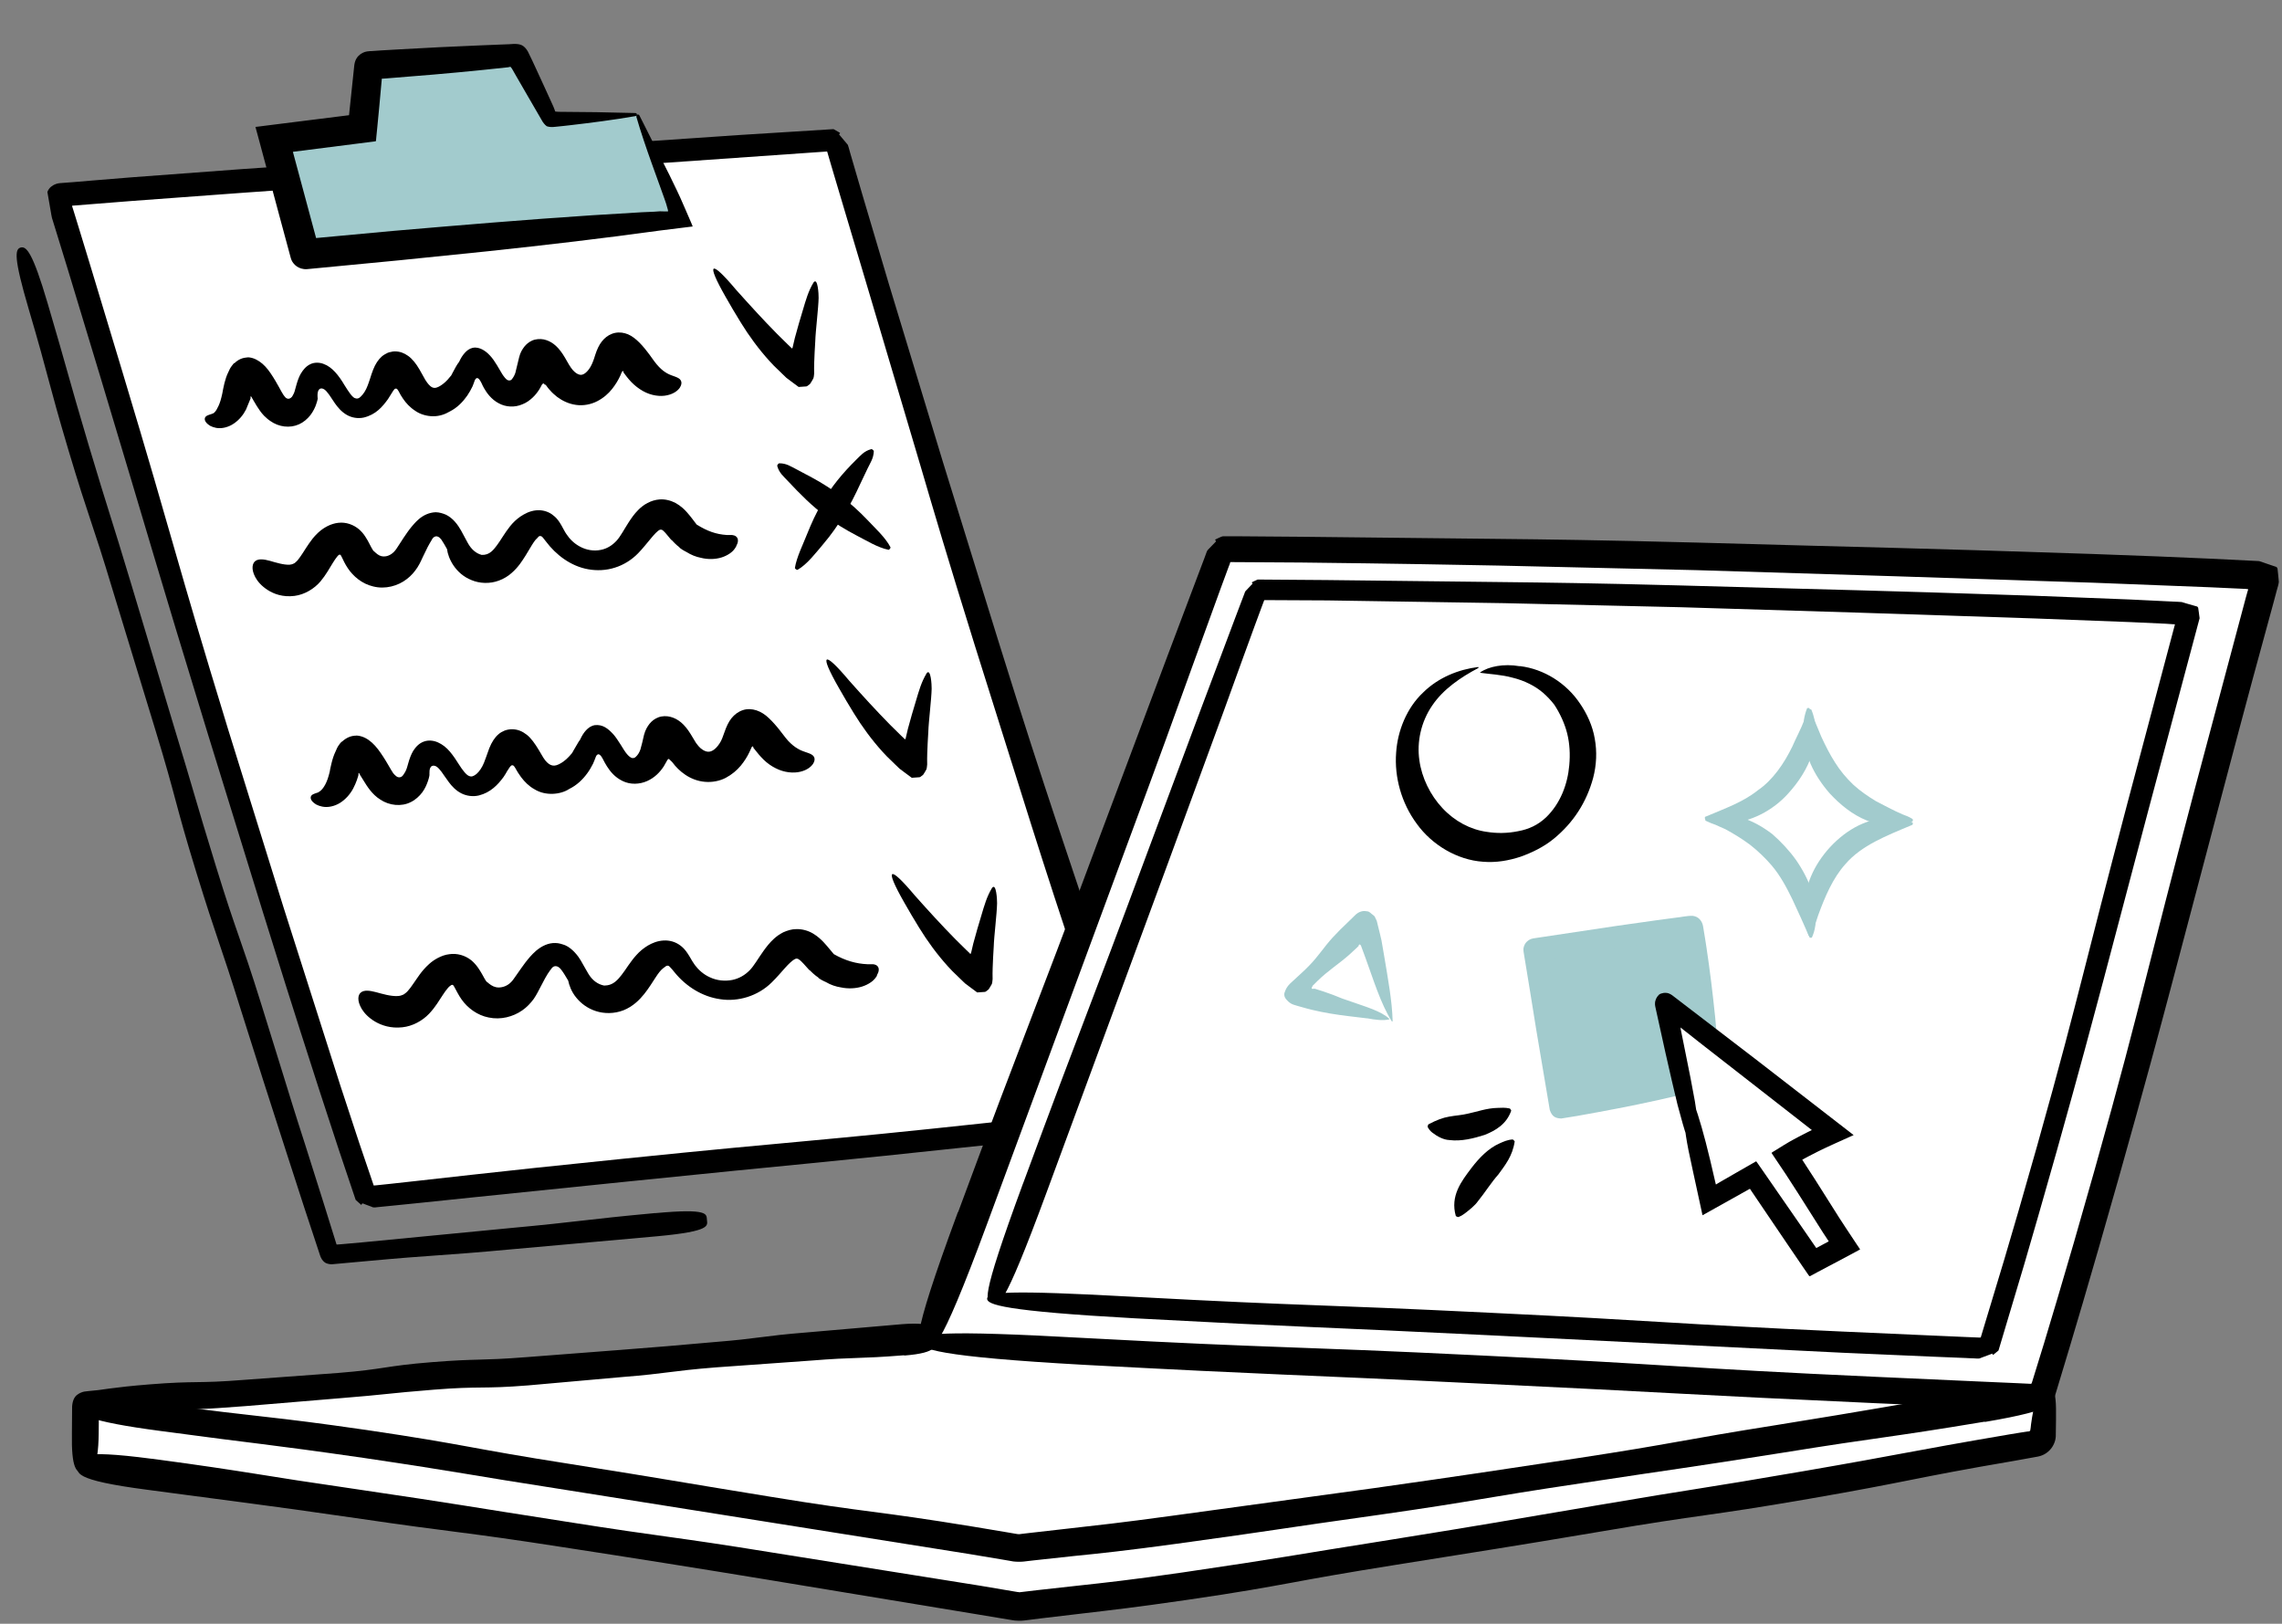 <svg width="461" height="328" viewBox="0 0 461 328" fill="none" xmlns="http://www.w3.org/2000/svg">
<rect x="0" y="0" width="461" height="328" fill="#808080" stroke="none"/>
<path d="M232.125 225.298C176.845 231.798 74.062 241.875 74.041 241.809C54.38 183.814 14.574 50.16 11.687 40.006C11.598 39.707 11.815 39.421 12.118 39.399C20.232 38.826 109.713 32.672 168.689 28.335C168.756 28.331 210.008 169.24 231.324 226.202" fill="white"/>
<path d="M225.038 200.692C219.066 182.873 216.097 173.963 213.111 165.053C210.157 156.125 207.204 147.196 201.613 129.249C196.054 111.282 193.266 102.291 190.478 93.299C187.74 84.305 185.001 75.293 179.542 57.286C177.363 49.964 175.644 44.118 174.178 39.203C173.462 36.745 172.813 34.519 172.21 32.46C172.055 31.945 171.917 31.43 171.763 30.932L171.557 30.183C171.471 29.918 171.46 29.767 171.271 29.254C170.79 28.678 170.31 28.119 169.846 27.558L169.513 27.158L169.512 27.141C169.911 26.553 169.619 26.981 169.711 26.839L169.677 26.841L169.623 26.794L169.517 26.734L169.287 26.597L168.386 26.085C162.124 26.476 156.605 26.816 149.736 27.25C143.19 27.696 135.361 28.215 124.209 28.986C99.174 30.71 74.138 32.428 49.102 34.141C39.708 34.839 32.677 35.369 26.808 35.801C23.875 36.042 21.246 36.262 18.751 36.455C17.503 36.543 16.29 36.663 15.111 36.763C14.116 36.833 13.137 36.903 12.143 36.99C11.586 37.029 11.125 37.214 10.766 37.409C10.409 37.638 10.165 37.791 9.872 38.201C9.734 38.398 9.63 38.608 9.574 38.782L9.69 39.452L9.919 40.775C10.066 41.663 10.231 42.55 10.378 43.438C10.448 43.941 10.55 44.188 10.637 44.47L10.902 45.333C11.079 45.914 11.257 46.512 11.451 47.108C12.18 49.498 12.969 52.036 13.828 54.84C15.531 60.467 17.586 67.238 20.308 76.251C31.162 112.288 30.98 112.351 42.016 148.341C47.577 166.342 50.365 175.333 53.138 184.342C55.943 193.332 58.733 202.34 64.526 220.273C65.995 224.747 67.273 228.674 68.418 232.17C69.704 235.978 70.823 239.34 71.853 242.387L72.757 243.188L72.975 243.393C72.792 243.694 73.252 243 73.206 243.071L73.241 243.086L73.311 243.115L73.449 243.156L73.972 243.356C74.338 243.5 74.721 243.642 75.086 243.769C75.461 244.031 76.074 243.835 76.413 243.828C77.439 243.721 78.432 243.617 79.392 243.532C81.328 243.328 83.146 243.149 84.93 242.972C88.498 242.601 91.914 242.241 95.65 241.858C103.123 241.093 111.908 240.184 125.979 238.749C163.478 234.912 163.511 235.147 200.997 231.125C228.686 228.084 232.274 226.559 232.117 225.298C231.956 223.987 228.17 223.662 200.515 226.701C163.115 230.734 163.064 230.263 125.633 234.094C111.545 235.531 102.763 236.473 95.278 237.307C91.544 237.724 88.129 238.101 84.547 238.506C82.764 238.7 80.93 238.898 78.979 239.12C78.003 239.223 77.01 239.327 75.984 239.434L75.629 239.459C75.499 239.536 75.491 239.418 75.451 239.336C74.595 236.819 73.654 234.055 72.584 230.909C71.441 227.447 70.168 223.587 68.72 219.163C62.995 201.242 60.14 192.273 57.287 183.32C54.482 174.33 51.694 165.356 46.102 147.391C35.083 111.4 35.614 111.244 24.761 75.207C22.039 66.195 20.002 59.439 18.299 53.812C17.44 51.008 16.667 48.469 15.939 46.079C15.584 44.901 15.232 43.756 14.882 42.645C14.773 42.297 14.665 41.965 14.555 41.617C14.549 41.532 14.653 41.559 14.719 41.537L14.82 41.53L14.871 41.527L15.124 41.509C16.322 41.424 17.517 41.306 18.765 41.218C21.261 41.024 23.891 40.822 26.823 40.58C32.692 40.149 39.742 39.634 49.118 38.937C74.15 37.157 99.176 35.377 124.196 33.598C145.553 32.106 154.528 31.488 166.892 30.615C166.961 30.627 167.092 30.567 167.115 30.65L167.183 30.899C167.406 31.646 167.632 32.444 167.877 33.275C168.456 35.234 169.101 37.409 169.834 39.866C171.299 44.764 173.079 50.758 175.344 58.345C180.706 76.41 183.38 85.46 186.07 94.493C188.727 103.544 191.382 112.578 196.995 130.592C202.657 148.585 205.479 157.574 208.319 166.578C211.175 175.565 214.048 184.55 220.075 202.433C224.601 215.624 227.198 221.662 228.711 224.369C230.225 227.076 230.689 226.45 231.3 226.221C231.911 225.991 232.652 226.159 232.065 223.132C231.478 220.105 229.513 213.887 225.009 200.762L225.038 200.692Z" fill="black"/>
<path d="M132.375 245.037C117.638 246.401 117.661 246.721 102.924 248.085C93.103 249.039 83.275 249.988 73.442 250.931C71.774 251.083 70.292 251.221 68.96 251.332C68.657 251.354 68.37 251.374 68.1 251.393C67.968 251.437 67.957 251.285 67.935 251.218C66.885 247.868 66.183 245.612 65.349 242.925C64.433 240.04 63.383 236.69 61.659 231.251C59.383 224.224 58.318 220.672 57.22 217.138C56.123 213.605 55.026 210.072 52.831 203.005C48.425 188.873 47.944 189.026 43.588 174.873C39.231 160.721 39.397 160.675 35.074 146.52C32.236 137.058 29.398 127.601 26.56 118.15C22.302 103.957 22.119 104.003 17.878 89.809C13.653 75.596 13.836 75.549 9.644 61.334C6.563 50.838 5.295 49.69 4.165 50.007C3.035 50.324 2.709 51.958 5.809 62.47C9.999 76.668 9.617 76.78 13.841 90.975C18.082 105.17 18.513 105.038 22.77 119.215C25.653 128.662 28.535 138.105 31.417 147.541C35.741 161.713 35.242 161.85 39.6 176.019C43.957 190.172 44.322 190.061 48.729 204.21C50.958 211.275 52.089 214.806 53.202 218.321C54.333 221.852 55.462 225.366 57.741 232.427C59.412 237.598 60.475 240.879 61.428 243.812C62.463 246.943 63.369 249.693 64.706 253.735C64.891 254.197 65.132 254.722 65.787 255.117C66.102 255.264 66.483 255.373 67.009 255.386C67.532 255.349 68.088 255.293 68.694 255.233C70.041 255.104 71.742 254.95 73.713 254.777C88.484 253.411 88.507 253.732 103.261 252.367C113.11 251.49 122.954 250.608 132.791 249.721C143.688 248.713 142.913 247.582 142.814 246.419C142.698 245.257 143.257 244.048 132.36 245.056L132.375 245.037Z" fill="black"/>
<path d="M128.677 23.042C131.348 30.126 134.134 35.727 137.461 44.189C122.607 45.34 63.899 51.065 61.676 51.273C61.642 51.275 61.607 51.261 61.587 51.212C61.307 50.129 57.419 35.418 55.342 28.089C59.646 27.581 73.186 25.845 73.186 25.845L74.419 13.298C74.419 13.298 74.477 13.158 74.544 13.153C76.265 13.031 96.807 11.529 104.233 11.072C104.368 11.063 104.476 11.14 104.535 11.254C106.844 16.109 110.583 22.965 111.128 23.96C111.168 24.042 111.238 24.071 111.322 24.065C112.689 23.969 123.883 23.33 128.641 23.011" fill="#A2CBCD"/>
<path d="M128.519 23.477C129.46 26.716 130.551 29.911 131.69 33.086C132.26 34.673 132.829 36.243 133.399 37.83C133.927 39.302 134.683 41.367 134.744 41.753C134.818 42.087 134.999 42.481 134.947 42.705L133.811 42.7L133.335 42.683L132.171 42.765L129.653 42.875C126.294 43.079 122.935 43.282 119.575 43.486C106.144 44.367 92.713 45.503 79.283 46.655C74.297 47.109 69.211 47.587 63.856 48.084C62.316 42.361 60.749 36.505 59.167 30.666C63.384 30.131 67.601 29.596 71.784 29.063L75.145 28.639C75.413 28.586 75.735 28.597 75.949 28.497L76.025 27.661L76.194 25.971C76.343 24.486 76.475 22.985 76.624 21.499C76.731 20.373 76.822 19.264 76.929 18.138L77.082 16.466L77.121 16.056C77.115 15.972 77.118 16.023 77.117 16.006L77.115 15.972C77.115 15.972 77.109 15.887 77.144 15.902L77.195 15.898C77.195 15.898 77.195 15.898 77.228 15.896L77.515 15.876L78.088 15.835C79.622 15.71 81.139 15.586 82.639 15.463C89.081 14.974 95.968 14.318 102.647 13.591L102.98 13.517C102.98 13.517 103.096 13.475 103.149 13.505C103.185 13.536 103.222 13.585 103.243 13.634L103.429 13.875L104.068 15C104.919 16.482 105.788 17.98 106.637 19.446C107.546 21.026 108.453 22.59 109.359 24.136C109.654 24.709 110.027 25.191 110.455 25.5C110.96 25.684 111.571 25.692 112.193 25.614L113.775 25.451L115.003 25.314C119.458 24.796 123.927 24.226 128.365 23.454C128.583 23.422 128.723 23.242 128.678 23.076C128.65 22.925 128.491 22.835 128.321 22.83C125.673 22.78 123.057 22.71 120.443 22.658C117.899 22.634 115.354 22.61 112.826 22.586L112.366 22.55C112.366 22.55 112.214 22.561 112.159 22.497C112.119 22.415 112.098 22.349 112.075 22.266L111.908 21.82L111.804 21.556L111.603 21.113L109.978 17.549L108.337 13.986L107.516 12.213L106.841 10.82C106.598 10.261 106.278 9.809 105.916 9.478C105.169 8.751 103.99 8.851 102.826 8.934L100.662 9.019L96.707 9.18L88.798 9.535L80.894 9.958L76.943 10.186L75.122 10.315C74.478 10.326 73.805 10.391 73.331 10.645C72.414 11.1 71.753 11.825 71.575 13.142L70.511 23.27L62.109 24.322L54.699 25.252L51.943 25.6C51.842 25.607 51.69 25.617 51.608 25.657L51.699 25.99L51.882 26.655L52.248 28.002L53.559 32.877C54.524 36.453 55.47 40.014 56.434 43.574C56.869 45.171 57.305 46.784 57.742 48.415C58.065 49.629 58.406 50.843 58.73 52.074C58.959 52.923 59.455 53.464 59.955 53.819C60.453 54.156 61.151 54.429 62.028 54.367C68.191 53.779 74.471 53.166 80.786 52.567C86.677 51.964 92.618 51.358 98.542 50.753C110.371 49.493 122.124 48.12 133.338 46.565L138.464 45.931L139.724 45.775C140.066 45.818 139.843 45.546 139.779 45.347L139.514 44.721L138.46 42.287L137.43 39.936L136.71 38.393L135.242 35.361C133.25 31.399 131.239 27.421 129.188 23.345C129.09 23.149 128.897 23.061 128.734 23.157C128.604 23.234 128.548 23.407 128.594 23.574L128.519 23.477Z" fill="black"/>
<path d="M42.98 83.549C43.127 83.471 43.257 83.394 43.367 83.268C43.683 82.94 43.861 82.572 44.142 81.993C44.437 81.378 44.656 80.634 44.912 79.463C44.984 79.034 45.158 78.14 45.342 77.382C45.541 76.605 45.791 75.824 46.134 75.156C46.324 74.735 46.499 74.333 46.779 73.974C46.919 73.795 47.059 73.615 47.199 73.436L47.261 73.364L47.38 73.355C48.044 72.681 49.09 72.133 50.183 72.242C49.994 72.204 49.806 72.184 49.602 72.181C50.682 72.105 51.554 72.45 52.389 73.001C53.225 73.553 53.997 74.397 54.679 75.416C55.018 75.901 55.346 76.454 55.653 76.958L56.349 78.18C56.661 78.752 57.051 79.47 57.24 79.745C57.521 80.132 57.632 80.26 57.74 80.354C57.865 80.446 58.025 80.537 58.211 80.541C58.382 80.562 58.564 80.499 58.726 80.386C58.886 80.256 59.001 80.197 59.237 79.705C59.342 79.511 59.373 79.475 59.5 79.11L59.865 77.796C60.109 76.931 60.391 76.115 60.769 75.478C61.254 74.663 61.817 73.996 62.653 73.582C63.504 73.148 64.575 73.191 65.395 73.523C67.099 74.132 68.441 75.851 69.596 77.804L70.206 78.761C70.379 79.037 70.566 79.295 70.735 79.52C71.091 80.004 71.416 80.286 71.61 80.391C72.083 80.612 72.517 80.513 72.894 80.096C73.388 79.638 73.924 78.837 74.265 77.897C74.311 77.826 74.576 77.028 74.759 76.489C74.954 75.899 75.145 75.242 75.377 74.683C75.836 73.498 76.451 72.606 77.121 72.017C77.456 71.722 77.831 71.509 78.273 71.291C78.488 71.208 78.735 71.106 78.988 71.088C79.236 71.003 79.506 70.984 79.777 70.981C80.812 70.993 81.596 71.293 82.434 71.879C83.254 72.448 84.054 73.442 84.73 74.615C85.076 75.201 85.407 75.805 85.738 76.409L85.933 76.768L85.988 76.832L86.082 76.961L86.254 77.237C86.761 77.93 87.207 78.237 87.396 78.275C87.587 78.346 87.917 78.459 88.54 78.16C89.131 77.881 89.823 77.358 90.437 76.687C90.595 76.523 90.749 76.309 90.906 76.128L91.157 75.839L91.485 75.206C91.919 74.395 92.322 73.621 92.743 73.1C93.081 72.364 93.446 71.778 93.871 71.308C94.295 70.837 94.775 70.43 95.492 70.261C96.227 70.107 96.886 70.315 97.413 70.583C97.959 70.866 98.479 71.27 98.975 71.811C99.488 72.352 99.961 73.047 100.403 73.779L101.076 74.918L101.423 75.504L101.632 75.828C102.197 76.619 102.481 76.802 102.721 76.836C102.997 76.901 103.261 76.798 103.416 76.6C103.495 76.51 103.897 75.973 104.106 75.331C104.354 74.279 104.603 73.245 104.868 72.192C105.117 71.157 105.532 70.552 105.934 70.014C106.356 69.51 106.787 69.124 107.476 68.804C108.166 68.484 109.093 68.418 109.798 68.555C111.244 68.859 112.473 69.705 113.687 71.535C113.973 71.972 114.261 72.46 114.533 72.95L114.958 73.683C115.075 73.895 115.338 74.266 115.338 74.266C115.566 74.606 115.804 74.861 116.04 75.081C116.512 75.522 116.947 75.678 117.237 75.709C117.527 75.739 117.844 75.666 118.278 75.33C118.695 74.995 119.163 74.42 119.517 73.666C119.623 73.489 119.676 73.281 119.764 73.089L119.822 72.949C119.938 72.67 119.937 72.653 119.993 72.479L120.243 71.699C120.576 70.658 121.015 69.678 121.576 68.977C122.137 68.276 122.794 67.738 123.636 67.424C124.494 67.093 125.46 67.092 126.257 67.324C127.913 67.732 129.47 69.368 130.739 71.025C130.908 71.25 131.075 71.459 131.244 71.684L131.601 72.185C131.79 72.459 131.996 72.733 132.184 72.991C132.521 73.442 132.835 73.81 133.127 74.111C133.714 74.731 134.231 75.101 134.779 75.418C135.874 76.036 137.117 76.118 137.524 76.835C137.735 77.176 137.735 77.668 137.37 78.253C137.004 78.838 136.173 79.541 134.787 79.842C133.419 80.159 131.539 79.936 129.878 78.986C129.048 78.519 128.259 77.913 127.547 77.184C127.181 76.803 126.885 76.451 126.623 76.113C126.493 75.953 126.362 75.776 126.231 75.599C126.119 75.454 125.931 75.196 125.969 75.244C125.963 75.16 125.98 75.159 125.957 75.075C125.93 74.942 125.793 74.918 125.732 75.007L125.669 75.079C125.669 75.079 125.668 75.062 125.607 75.168L125.318 75.867C124.892 76.795 124.345 77.698 123.66 78.56C122.914 79.512 121.908 80.396 120.649 81.045C119.406 81.692 117.835 82.007 116.361 81.788C114.889 81.587 113.59 80.95 112.552 80.176C112.065 79.77 111.562 79.364 111.191 78.916C110.989 78.693 110.77 78.471 110.618 78.244L110.225 77.713C110.225 77.713 110.107 77.721 110.09 77.722C109.986 77.696 109.99 77.509 109.8 77.455C109.732 77.459 109.7 77.479 109.636 77.534L109.525 77.644L109.494 77.68C109.494 77.68 109.45 77.784 109.538 77.592L109.433 77.786C109.268 78.086 109.135 78.366 108.952 78.65C108.586 79.236 108.167 79.774 107.611 80.305C107.007 80.873 106.297 81.381 105.521 81.673C103.974 82.342 102.188 82.248 100.759 81.467C99.264 80.691 98.303 79.335 97.78 78.406C97.431 77.786 97.465 77.784 97.385 77.62L97.168 77.178C96.959 76.87 96.771 76.358 96.331 76.372C95.918 76.52 95.852 77.033 95.708 77.399C95.623 77.626 95.595 77.713 95.45 78.062C95.154 78.676 94.809 79.311 94.379 79.934C93.516 81.165 92.396 82.346 90.874 83.115C89.963 83.654 88.807 84.092 87.518 84.081C86.264 84.085 84.898 83.707 83.88 82.982C82.832 82.31 82.007 81.419 81.381 80.48L80.924 79.766C80.924 79.766 80.884 79.684 80.865 79.652L80.689 79.325C80.572 79.113 80.471 78.883 80.286 78.659C80.098 78.401 79.781 78.474 79.658 78.652C79.5 78.816 79.395 79.01 79.242 79.241C78.953 79.702 78.663 80.163 78.374 80.625C77.262 82.161 75.95 83.746 73.483 84.344C72.314 84.596 71.046 84.397 70.001 83.776C68.941 83.156 68.197 82.225 67.669 81.483C67.403 81.078 67.121 80.674 66.855 80.269L66.552 79.816L66.346 79.542C66.083 79.188 65.823 78.867 65.521 78.668C65.219 78.469 64.838 78.36 64.533 78.602C64.229 78.861 64.176 79.305 64.149 79.646C64.132 79.885 64.148 80.104 64.161 80.29L64.18 80.56C64.159 80.748 64.024 81.232 63.91 81.545C63.72 82.203 63.276 83.116 62.686 83.886C62.078 84.641 61.311 85.306 60.407 85.709C58.601 86.531 56.329 86.285 54.578 85.019C54.115 84.712 53.752 84.365 53.352 83.986C53.04 83.652 52.763 83.333 52.518 82.977C51.973 82.219 51.738 81.778 51.412 81.242L51.162 80.818L51.045 80.606L51.043 80.573L50.97 80.51C50.951 80.477 50.932 80.445 50.911 80.395C50.906 80.311 50.788 80.082 50.615 80.043L50.625 80.178C50.533 80.795 50.99 79.593 49.703 82.719C49.137 83.826 48.309 84.834 47.241 85.554C46.191 86.289 44.809 86.641 43.676 86.433C43.229 86.346 42.812 86.206 42.442 86.012C41.13 85.189 41.264 84.451 41.565 84.158C41.897 83.812 42.569 83.731 43.095 83.491L42.98 83.549Z" fill="black"/>
<path d="M164.326 57.104C163.293 58.805 162.794 60.62 162.205 62.594C162.205 62.594 161.795 63.996 161.369 65.4C160.979 66.834 160.572 68.27 160.572 68.27C160.416 68.942 160.26 69.614 160.103 70.27C160.04 70.342 159.991 70.362 159.957 70.365C159.856 70.372 159.825 70.171 159.828 70.221C159.828 70.221 159.828 70.221 159.702 70.112L159.156 69.591C158.445 68.878 157.734 68.182 157.006 67.471C154.176 64.603 151.419 61.576 148.695 58.531C143.549 52.402 142.511 52.831 146.613 60.017C147.582 61.729 148.583 63.421 149.616 65.094C151.302 67.84 153.235 70.484 155.442 72.921L156.322 73.86L158.014 75.503L158.869 76.324L159.693 76.944L161.339 78.167L162.385 78.093L162.908 78.056C163.091 78.009 163.152 77.92 163.266 77.844L163.587 77.601C163.685 77.543 163.817 77.246 163.941 77.085L164.288 76.484C164.288 76.484 164.39 76.239 164.409 76.034L164.471 75.471C164.428 73.897 164.515 72.501 164.571 71.124C164.619 70.374 164.653 69.643 164.7 68.877C164.75 66.941 165.344 62.152 165.373 60.167C165.392 59.47 165.21 55.94 164.356 57.051L164.326 57.104Z" fill="black"/>
<path d="M64.375 159.965C64.539 159.886 64.686 159.808 64.797 159.698C65.163 159.367 65.425 158.993 65.74 158.411C66.068 157.778 66.323 157.065 66.612 155.874L66.721 155.256C66.797 154.895 66.889 154.516 66.981 154.136C67.178 153.325 67.442 152.51 67.797 151.773C67.985 151.319 68.175 150.882 68.469 150.488C68.621 150.24 68.81 150.04 68.999 149.84L69.115 149.798C69.846 149.102 70.973 148.497 72.118 148.637C71.929 148.599 71.708 148.581 71.504 148.578C73.733 148.455 75.468 149.976 76.925 152.128C77.113 152.386 77.285 152.662 77.456 152.921L77.895 153.619L78.454 154.563C78.801 155.166 79.188 155.833 79.395 156.124C79.639 156.463 79.946 156.729 80.124 156.852C80.266 156.944 80.424 157.017 80.611 157.021C80.982 156.995 81.269 156.975 81.81 156.004C81.916 155.827 81.99 155.669 82.076 155.443L82.148 155.268L82.259 154.921L82.463 154.212C82.72 153.278 83.047 152.391 83.471 151.682C84.006 150.848 84.652 150.158 85.61 149.802C86.568 149.446 87.612 149.576 88.487 149.972C89.38 150.366 90.188 151.004 90.891 151.836C91.242 152.252 91.579 152.703 91.9 153.172L92.661 154.339C93.406 155.524 94.189 156.536 94.729 156.736C95.271 156.968 95.617 156.825 96.245 156.357C96.804 155.877 97.374 155.057 97.763 154.097C97.855 153.955 98.415 152.288 98.843 151.139C99.333 149.917 99.959 148.941 100.711 148.311C101.078 147.98 101.503 147.764 101.98 147.56C102.46 147.391 103.046 147.282 103.59 147.311C104.661 147.354 105.536 147.733 106.415 148.417C107.294 149.101 108.087 150.248 108.816 151.451L109.355 152.362L109.624 152.818C109.682 152.916 109.72 152.964 109.74 153.013C109.871 153.19 110.004 153.385 110.118 153.563C110.657 154.237 111.098 154.477 111.41 154.574C111.723 154.687 112.2 154.721 112.856 154.404C113.513 154.103 114.238 153.577 114.885 152.887C115.059 152.722 115.198 152.526 115.356 152.362C115.433 152.255 115.515 152.215 115.606 152.056L115.922 151.491L116.542 150.431C116.752 150.043 116.965 149.706 117.182 149.419C117.535 148.648 117.93 148.01 118.387 147.52C118.844 147.03 119.407 146.6 120.179 146.478C121.744 146.316 122.784 147.124 123.866 148.286C124.4 148.875 124.877 149.638 125.372 150.4L126.06 151.504L126.475 152.102C126.981 152.778 127.478 153.099 127.735 153.132C128.041 153.144 128.241 153.096 128.477 152.842C128.78 152.566 129.121 152.118 129.375 151.388L129.736 150.024L130.1 148.455C130.367 147.436 130.793 146.745 131.228 146.189C131.681 145.648 132.194 145.222 132.969 144.913C133.761 144.603 134.676 144.606 135.401 144.792C136.178 144.991 136.864 145.333 137.566 145.91C138.249 146.472 138.919 147.307 139.512 148.265L140.395 149.728L140.606 150.069L140.7 150.198L140.904 150.455C141.037 150.649 141.164 150.776 141.292 150.902C141.421 151.046 141.548 151.172 141.672 151.248C142.194 151.669 142.645 151.824 143.037 151.847C143.428 151.87 143.843 151.739 144.325 151.366C144.791 150.994 145.274 150.401 145.663 149.661L145.926 149.066C145.926 149.066 146.184 148.404 146.366 147.865C146.732 146.805 147.186 145.79 147.795 145.052C148.404 144.314 149.144 143.753 150.055 143.451C150.982 143.132 151.954 143.215 152.821 143.493C153.707 143.787 154.558 144.32 155.341 145.078C155.724 145.458 156.123 145.837 156.475 146.253L157.01 146.876L157.326 147.26C158.538 148.819 159.047 149.546 159.752 150.174C160.406 150.789 160.991 151.155 161.59 151.468C162.783 152.045 164.029 152.161 164.436 152.878C164.63 153.22 164.63 153.712 164.248 154.298C163.864 154.868 163.049 155.569 161.682 155.887C160.332 156.219 158.458 156.08 156.734 155.202C155.856 154.772 155.018 154.187 154.272 153.46C153.47 152.669 152.967 152.027 152.426 151.336L152.204 151.064C152.204 151.064 152.201 151.03 152.183 151.014L152.181 150.981C152.181 150.981 152.177 150.93 152.175 150.896C152.166 150.778 151.993 150.723 151.933 150.829L151.87 150.901C151.912 150.779 151.591 151.514 151.399 151.917C150.958 152.864 150.362 153.788 149.66 154.651C148.863 155.606 147.839 156.475 146.614 157.121C145.388 157.767 143.849 158.062 142.399 157.927C139.414 157.68 137.126 155.757 135.83 153.984C135.389 153.489 135.449 153.621 135.413 153.589C135.291 153.547 135.296 153.377 135.105 153.306C135.02 153.312 134.988 153.331 134.925 153.404C134.878 153.458 134.876 153.424 134.785 153.583L134.091 154.802C133.342 155.957 132.269 157.083 130.741 157.768C129.18 158.471 127.302 158.519 125.774 157.763C124.23 157.024 123.282 155.854 122.614 154.799L122.191 154.083L122.015 153.756L121.956 153.642L121.722 153.201C121.512 152.876 121.309 152.399 120.866 152.363C120.415 152.462 120.335 153.011 120.175 153.378C120.119 153.551 119.989 153.866 119.812 154.251C119.47 154.919 119.093 155.59 118.629 156.216C117.717 157.467 116.527 158.62 114.987 159.373C113.238 160.53 110.189 160.814 107.972 159.428C106.844 158.812 105.984 157.924 105.274 156.991L104.783 156.279C104.614 156.037 104.44 155.744 104.458 155.76L104.266 155.434C104.132 155.223 104.03 154.976 103.846 154.769C103.658 154.511 103.321 154.535 103.182 154.731C103.007 154.896 102.885 155.091 102.733 155.339L102.473 155.731C102.265 156.152 101.972 156.563 101.713 156.971C100.553 158.545 99.085 160.089 96.754 160.678C95.587 160.964 94.254 160.804 93.162 160.237C92.089 159.685 91.246 158.779 90.682 158.005C90.364 157.586 90.082 157.183 89.817 156.794L89.421 156.229L89.232 155.954L89.12 155.81C88.841 155.456 88.563 155.12 88.259 154.904C87.956 154.688 87.575 154.58 87.247 154.738C86.905 154.932 86.8 155.363 86.773 155.704C86.756 155.943 86.755 156.163 86.752 156.367L86.762 156.502C86.762 156.502 86.765 156.552 86.729 156.758C86.666 157.068 86.575 157.464 86.432 157.83C86.178 158.56 85.857 159.295 85.301 160.063C84.727 160.816 83.917 161.585 82.982 162.024C81.117 162.987 78.641 162.738 76.826 161.51C75.142 160.476 74.084 158.703 73.529 157.81L72.994 156.949L72.765 156.592C72.765 156.592 72.726 156.51 72.705 156.461C72.699 156.377 72.583 156.164 72.412 156.143L72.419 156.244C72.416 156.447 72.439 156.531 72.392 156.585L72.394 156.619L72.34 156.809L72.09 157.589C71.906 158.111 71.659 158.688 71.345 159.286C70.731 160.432 69.821 161.462 68.718 162.167C67.598 162.874 66.212 163.175 65.093 162.932C64.646 162.845 64.246 162.704 63.877 162.51C62.566 161.721 62.649 160.969 62.949 160.66C63.281 160.314 63.952 160.216 64.511 159.973L64.375 159.965Z" fill="black"/>
<path d="M187.162 136.067C186.129 137.767 185.63 139.583 185.041 141.557C185.041 141.557 184.632 142.959 184.205 144.362C183.815 145.797 183.408 147.233 183.408 147.233C183.252 147.905 183.096 148.577 182.939 149.232C182.876 149.305 182.827 149.325 182.793 149.327C182.692 149.335 182.661 149.133 182.664 149.184C182.664 149.184 182.664 149.184 182.538 149.074L181.992 148.553C181.281 147.841 180.571 147.145 179.842 146.434C177.012 143.565 174.255 140.539 171.548 137.493C166.402 131.363 165.364 131.793 169.465 138.962C170.433 140.674 171.435 142.366 172.468 144.039C174.154 146.785 176.087 149.428 178.293 151.866L179.173 152.804L180.866 154.448L181.721 155.269L182.545 155.889L184.191 157.112L185.236 157.038L185.759 157.001C185.959 156.953 186.004 156.865 186.117 156.789L186.439 156.546C186.537 156.488 186.668 156.191 186.793 156.029L187.14 155.428C187.14 155.428 187.241 155.184 187.244 154.98L187.306 154.416C187.263 152.843 187.35 151.447 187.406 150.07C187.454 149.32 187.487 148.589 187.535 147.823C187.585 145.887 188.179 141.098 188.208 139.112C188.226 138.416 188.045 134.886 187.191 135.997L187.162 136.067Z" fill="black"/>
<path d="M200.378 179.411C199.345 181.111 198.846 182.927 198.257 184.901C198.257 184.901 197.847 186.303 197.421 187.706C197.031 189.141 196.623 190.577 196.623 190.577C196.468 191.249 196.312 191.921 196.154 192.576C196.092 192.649 196.042 192.669 196.009 192.671C195.907 192.679 195.876 192.477 195.88 192.528C195.88 192.528 195.88 192.528 195.753 192.418L195.208 191.897C194.497 191.185 193.786 190.489 193.058 189.778C190.228 186.909 187.471 183.883 184.764 180.836C179.618 174.707 178.58 175.137 182.682 182.323C183.65 184.034 184.651 185.727 185.685 187.4C187.371 190.146 189.304 192.789 191.51 195.227L192.39 196.165L194.083 197.808L194.938 198.63L195.761 199.249L197.408 200.472L198.453 200.398L198.976 200.362C199.176 200.313 199.221 200.226 199.334 200.15L199.656 199.907C199.754 199.849 199.885 199.551 200.01 199.39L200.357 198.789C200.357 198.789 200.458 198.545 200.461 198.341L200.523 197.777C200.479 196.204 200.567 194.807 200.622 193.43C200.671 192.681 200.704 191.95 200.752 191.183C200.802 189.247 201.396 184.459 201.425 182.473C201.443 181.777 201.262 178.247 200.408 179.358L200.378 179.411Z" fill="black"/>
<path d="M176.021 90.727C174.571 91.084 173.809 92.053 172.921 92.913C170.29 95.506 167.914 98.352 166.135 101.478C164.89 103.533 163.924 105.703 163.03 107.919C162.271 109.889 160.93 112.509 160.579 114.738C160.584 114.805 160.678 114.934 160.837 115.025C160.961 115.101 161.064 115.127 161.114 115.107C163.102 113.983 164.928 111.515 166.322 109.891C169.484 106.175 171.805 102.078 173.758 97.804C174.26 96.751 174.762 95.698 175.278 94.611C175.779 93.541 176.476 92.611 176.524 91.132C176.518 91.048 176.408 90.92 176.264 90.812C176.158 90.751 176.07 90.707 176.038 90.726L176.021 90.727Z" fill="black"/>
<path d="M157.012 94.122C157.401 95.552 158.333 96.266 159.141 97.141C161.58 99.749 164.081 102.285 166.923 104.356C168.787 105.783 170.822 106.996 172.918 108.102C174.799 109.054 177.283 110.625 179.501 111.061C179.57 111.074 179.697 110.963 179.806 110.819C179.882 110.695 179.925 110.591 179.888 110.542C178.866 108.546 176.657 106.567 175.226 105.023C171.948 101.576 168.22 98.72 164.044 96.473C163.003 95.902 161.947 95.349 160.891 94.797C159.819 94.262 158.871 93.566 157.398 93.586C157.33 93.591 157.186 93.703 157.095 93.861C157.035 93.967 157.007 94.054 157.011 94.105L157.012 94.122Z" fill="black"/>
<path d="M148.736 110.353C148.614 110.548 148.493 110.76 148.353 110.939C147.905 111.547 147.019 112.203 145.792 112.595C144.565 112.987 143.027 113.045 141.576 112.673C140.614 112.486 139.62 112.099 138.68 111.504C138.38 111.339 138.099 111.206 137.797 111.007L137.297 110.652L137.256 110.554C136.612 110.074 136.009 109.455 135.565 108.927L135.775 109.268C135.368 108.788 134.98 108.324 134.59 107.843C134.424 107.652 134.257 107.46 134.113 107.334C133.931 107.161 133.985 107.208 133.895 107.129C133.696 106.957 133.39 106.945 133.163 107.08C133.112 107.083 132.791 107.343 132.458 107.672C132.127 108.017 131.781 108.398 131.423 108.847C130.687 109.713 129.927 110.716 128.9 111.771C127.619 113.082 125.997 114.113 124.222 114.662C122.465 115.227 120.572 115.31 118.821 114.993C115.267 114.362 112.289 112.047 110.286 109.374L109.783 108.732C109.634 108.539 109.451 108.348 109.435 108.366C109.312 108.307 109.191 108.265 109.073 108.273C108.955 108.282 108.857 108.339 108.777 108.413C108.746 108.449 108.715 108.485 108.683 108.521C108.669 108.556 108.687 108.572 108.527 108.702C107.645 109.425 106.732 111.609 105 113.969C104.55 114.56 104.017 115.174 103.33 115.765C102.676 116.354 101.751 116.928 100.825 117.264C98.927 117.992 96.849 117.851 95.259 117.183C91.98 115.889 90.521 112.754 90.307 110.922C89.9 110.204 89.53 109.519 89.153 108.986C88.967 108.745 88.729 108.507 88.468 108.407C87.908 108.158 87.399 108.635 87.224 109.037C87.227 109.071 86.997 109.426 86.861 109.656C86.71 109.921 86.561 110.203 86.395 110.503L85.477 112.382C85.137 113.084 84.939 113.64 84.33 114.616C83.764 115.486 83.06 116.316 82.158 116.99C80.406 118.351 77.831 119.093 75.362 118.453C73.138 117.933 71.353 116.414 70.253 114.763C69.683 113.905 69.361 113.181 69.083 112.608L68.868 112.199C68.868 112.199 68.831 112.151 68.811 112.118C68.737 112.022 68.584 112.016 68.469 112.075C68.39 112.148 68.466 112.024 68.121 112.422C67.84 112.763 67.533 113.226 67.214 113.74C66.558 114.77 65.902 116.054 64.746 117.441C63.494 118.919 61.544 120.108 59.511 120.37C57.142 120.673 55.296 119.973 54.052 119.163C52.791 118.353 52.012 117.408 51.563 116.575C50.682 114.891 50.99 113.734 51.62 113.299C52.299 112.828 53.325 112.958 54.553 113.296C55.73 113.636 57.359 114.148 58.54 114.065C58.861 114.042 59.142 113.954 59.42 113.799C59.532 113.707 59.664 113.663 59.773 113.52C59.885 113.427 60.029 113.298 60.2 113.083C60.512 112.705 60.849 112.189 61.217 111.638C61.583 111.07 61.963 110.449 62.425 109.79C62.919 109.093 63.333 108.488 64.239 107.627C65.4 106.545 66.853 105.764 68.368 105.606C69.881 105.431 71.428 105.966 72.584 106.97C73.037 107.378 73.442 107.841 73.785 108.376C73.956 108.636 74.11 108.896 74.283 109.189L74.577 109.745C74.911 110.399 75.186 110.922 75.412 111.245C75.538 111.355 75.697 111.445 75.809 111.59C76.408 112.141 76.865 112.38 77.477 112.405C78.072 112.43 78.886 112.186 79.582 111.476C79.678 111.401 79.737 111.279 79.832 111.187C79.911 111.097 80.005 110.988 80.127 110.793L80.8 109.763C81.258 109.052 81.731 108.307 82.271 107.556C82.533 107.182 82.827 106.788 83.139 106.41C83.405 106.086 83.969 105.436 84.448 105.012C85.467 104.076 86.715 103.513 88.034 103.471C88.748 103.488 89.44 103.693 90.122 103.984C90.79 104.327 91.383 104.794 91.899 105.384C92.395 105.926 92.91 106.737 93.124 107.129C93.573 107.961 94.023 108.811 94.49 109.66C95.23 111.014 96.218 111.809 97.306 112.088C98.105 112.117 98.717 111.904 99.308 111.387C99.979 110.814 100.732 109.71 101.602 108.343C102.029 107.669 102.506 106.991 103.05 106.292C103.627 105.573 104.34 104.878 105.149 104.329C105.521 104.066 106.027 103.793 106.585 103.533C107.128 103.308 107.694 103.149 108.266 103.092C109.409 102.96 110.532 103.254 111.439 103.851C111.885 104.175 112.3 104.519 112.635 104.953C112.803 105.162 112.971 105.387 113.106 105.615L113.432 106.151C113.82 106.836 114.079 107.394 114.419 107.878C115.084 108.899 115.994 109.784 117.105 110.384C118.481 111.151 120.004 111.349 121.308 111.087C122.631 110.858 123.731 110.119 124.55 109.231C125.322 108.396 126.037 107.007 127.03 105.462C127.536 104.697 128.087 103.861 128.942 103.004C129.305 102.622 130.071 101.958 130.826 101.599C131.577 101.19 132.424 100.944 133.284 100.883C134.381 100.806 135.52 101.098 136.506 101.622C137 101.892 137.465 102.232 137.898 102.608C138.26 102.922 138.498 103.176 138.756 103.463C139.713 104.532 140.283 105.407 140.728 105.952C142.892 107.307 144.682 107.927 146.794 108.066C146.999 108.085 147.185 108.072 147.388 108.075C148.836 107.938 149.547 108.871 148.732 110.302L148.736 110.353Z" fill="black"/>
<path d="M177.194 197.054C177.055 197.25 176.935 197.462 176.778 197.642C176.311 198.235 175.391 198.893 174.148 199.286C172.904 199.679 171.368 199.771 169.87 199.453C168.893 199.301 167.836 198.969 166.845 198.378C166.53 198.248 166.249 198.098 165.914 197.918C165.72 197.813 165.542 197.69 165.363 197.567L165.323 197.469C164.629 197.009 163.958 196.395 163.461 195.837L163.689 196.177C162.679 195.079 161.935 194.148 161.403 193.813C161.151 193.61 160.862 193.597 160.616 193.716C160.123 193.937 159.328 194.688 158.559 195.556C157.773 196.425 156.93 197.451 155.851 198.494C153.125 201.179 149.126 202.41 145.492 201.837C141.845 201.331 138.595 199.239 136.332 196.483C135.906 195.97 135.57 195.536 135.28 195.269C135.116 195.111 135.066 195.114 135.013 195.084C134.944 195.072 134.892 195.059 134.825 195.063C134.707 195.072 134.591 195.114 134.51 195.17C134.514 195.221 134.268 195.34 134.011 195.545C133.449 195.991 133.03 196.53 132.388 197.524C131.76 198.467 131.094 199.599 130.143 200.785C129.209 201.953 127.864 203.32 125.935 204.083C124.054 204.809 122.034 204.783 120.369 204.239C118.686 203.697 117.342 202.673 116.413 201.518C115.449 200.349 114.985 199.059 114.779 198.073C114.299 197.277 113.893 196.56 113.463 195.997C113.368 195.851 113.239 195.707 113.166 195.628C113.093 195.565 113.038 195.501 112.967 195.455C112.84 195.346 112.7 195.271 112.543 195.214C112.266 195.132 111.979 195.152 111.753 195.304C111.639 195.38 111.544 195.471 111.466 195.561C111.419 195.616 111.42 195.632 111.39 195.685C111.31 195.759 111.218 195.901 111.14 195.991C110.459 196.904 109.802 198.171 109.117 199.508C108.742 200.195 108.48 200.807 107.82 201.786C107.186 202.645 106.43 203.461 105.492 204.104C103.65 205.387 101.171 206.053 98.71 205.532C96.459 205.098 94.491 203.644 93.267 201.916C92.627 201.012 92.285 200.256 91.957 199.686L91.743 199.294L91.609 199.084C91.609 199.084 91.572 199.035 91.535 199.004C91.444 198.909 91.275 198.921 91.178 198.978C90.998 199.076 90.709 199.3 90.428 199.642C90.114 200.003 89.775 200.485 89.439 201C88.718 202.068 87.997 203.39 86.688 204.771C85.316 206.224 83.306 207.299 81.304 207.508C78.95 207.776 77.073 207.129 75.764 206.357C74.437 205.569 73.592 204.646 73.074 203.801C72.073 202.108 72.31 200.905 72.939 200.454C73.599 199.949 74.659 200.078 75.937 200.411C77.198 200.746 78.915 201.286 80.4 201.198C80.822 201.168 81.17 201.059 81.515 200.899C81.805 200.692 82.018 200.575 82.379 200.177C82.725 199.796 83.097 199.295 83.48 198.726C84.315 197.582 85.064 196.189 86.706 194.717C87.566 193.928 89.157 192.934 90.738 192.754C92.331 192.506 93.975 192.983 95.233 193.996C95.738 194.418 96.181 194.929 96.576 195.478C96.784 195.785 96.917 195.996 97.032 196.174L97.359 196.728C97.748 197.429 98.041 197.985 98.283 198.29C98.409 198.4 98.602 198.488 98.714 198.632C99.362 199.163 99.959 199.46 100.74 199.472C101.519 199.468 102.449 199.182 103.192 198.435C103.306 198.359 103.365 198.236 103.46 198.144C103.539 198.054 103.649 197.945 103.771 197.749L104.511 196.697C105.018 195.966 105.542 195.217 106.13 194.43C106.753 193.64 107.328 192.904 108.318 192.037C109.47 191.074 110.798 190.438 112.226 190.49C112.888 190.494 113.513 190.704 114.156 190.93C115.624 191.555 116.858 193.18 117.343 194.044C117.938 195.036 118.393 195.953 118.851 196.684C119.66 198.051 120.802 198.852 122.056 199.085C122.953 199.072 123.698 198.816 124.385 198.225C125.154 197.595 125.971 196.435 126.922 195.029C127.416 194.333 127.925 193.618 128.554 192.93C129.229 192.17 129.999 191.539 130.876 191.003C131.739 190.501 132.792 190.054 134.059 189.981C135.258 189.913 136.451 190.253 137.382 190.95C137.846 191.273 138.267 191.718 138.585 192.136C138.883 192.522 139.095 192.88 139.306 193.221C139.694 193.923 140.018 194.425 140.377 194.942C141.143 195.956 142.138 196.835 143.364 197.393C144.873 198.117 146.491 198.223 147.913 197.953C149.35 197.665 150.552 196.919 151.468 195.973C152.322 195.098 153.134 193.634 154.245 192.081C154.817 191.294 155.435 190.454 156.391 189.59C156.886 189.148 157.4 188.755 158.234 188.324C159.056 187.96 159.952 187.677 160.867 187.68C162.035 187.648 163.227 187.971 164.253 188.576C165.228 189.169 165.81 189.738 166.34 190.277C167.349 191.358 167.951 192.197 168.447 192.738C170.778 194.066 172.974 194.673 175.202 194.77C175.406 194.79 175.609 194.775 175.829 194.777C177.362 194.634 178.007 195.606 177.125 197.041L177.194 197.054Z" fill="black"/>
<path d="M206.821 325.349L17.584 296.552V284.211L187.28 269.812L246.931 110.4L457.766 116.571L412.514 281.125V291.41L206.821 325.349Z" fill="white"/>
<path d="M193.558 244.841C207.442 207.344 207.833 207.488 221.779 170.01C228.793 151.292 232.31 141.913 235.828 132.554C237.596 127.885 239.365 123.195 241.566 117.353C242.122 115.893 242.698 114.35 243.315 112.725L243.541 112.108C243.685 111.799 243.767 111.326 244.014 111.059C244.487 110.565 244.96 110.072 245.454 109.578L245.618 109.393L245.66 109.352C245.577 109.208 245.886 109.66 245.454 109.002H245.474L245.598 108.94L246.071 108.714C246.4 108.591 246.688 108.385 247.079 108.323C247.819 108.323 248.58 108.323 249.362 108.323C253.27 108.344 257.651 108.385 262.65 108.426C282.664 108.652 292.66 108.755 302.678 108.858C312.674 108.961 322.692 109.084 342.685 109.599C382.672 110.73 382.692 110.565 422.679 111.902C432.675 112.252 440.183 112.561 446.416 112.848C449.912 113.013 453.08 113.178 456.042 113.322C456.392 113.322 456.618 113.404 456.844 113.486L457.544 113.733L458.922 114.206L459.601 114.432C459.601 114.432 459.847 114.494 459.909 114.556C459.971 114.638 460.074 114.761 460.094 114.844L460.238 116.201L460.362 117.538C460.32 118.053 460.094 118.69 459.95 119.246L459.251 121.858C456.597 131.505 453.965 141.172 448.863 160.507C443.742 179.843 441.191 189.51 438.64 199.178C436.069 208.845 433.498 218.513 428.068 237.766C424.962 248.77 422.679 256.628 420.725 263.292C419.737 266.624 418.832 269.669 417.948 272.651C416.94 275.983 415.953 279.233 414.904 282.73L414.122 283.409L413.731 283.758L413.628 283.841L413.587 283.882H413.567V283.923C413.793 284.232 413.258 283.491 413.299 283.573L413.052 283.676C412.394 283.944 411.715 284.19 411.037 284.458C410.728 284.561 410.193 284.869 409.741 284.766L408.918 284.725C408.383 284.705 407.848 284.684 407.293 284.664C405.071 284.581 402.624 284.478 399.867 284.355C394.355 284.108 387.629 283.82 379.051 283.45C339.044 281.64 339.044 281.372 299.037 279.48C259.03 277.526 259.009 277.835 219.002 275.695C189.464 274.05 185.556 272.487 185.659 270.923C185.762 269.319 189.773 268.64 219.29 270.286C259.194 272.425 259.235 271.849 299.16 273.803C339.106 275.716 339.085 276.312 379.031 278.123C387.67 278.513 394.417 278.822 399.97 279.069C402.747 279.192 405.195 279.295 407.437 279.398C408.342 279.439 409.206 279.48 410.029 279.521H410.358C410.358 279.521 410.44 279.357 410.481 279.274C411.324 276.518 412.127 273.906 412.949 271.273C413.834 268.311 414.739 265.308 415.726 261.996C417.701 255.393 419.964 247.577 423.049 236.655C428.479 217.423 430.927 207.734 433.395 198.046C435.864 188.358 438.291 178.67 443.392 159.335C448.534 140.02 451.105 130.353 453.697 120.706C454.15 119.019 454.047 119.513 454.129 119.204C454.273 118.978 454.047 118.999 453.862 118.978C454.191 118.978 452.257 118.896 450.941 118.834C449.522 118.772 448.041 118.711 446.477 118.628C440.224 118.382 432.737 118.094 422.74 117.703C396.11 116.811 369.473 115.968 342.829 115.173C322.835 114.7 312.839 114.473 302.842 114.247C292.845 114.062 282.849 113.856 262.856 113.63C257.857 113.61 253.476 113.568 249.568 113.548C248.066 113.61 248.786 113.26 248.251 114.371C247.655 115.996 247.079 117.538 246.544 118.999C244.405 124.882 242.698 129.592 240.99 134.282C237.596 143.702 234.203 153.123 227.23 171.882C217.987 196.922 208.738 221.968 199.482 247.022C189.238 274.749 188.354 272.507 186.852 271.952C185.371 271.396 183.273 272.548 193.517 244.821L193.558 244.841Z" fill="black"/>
<path d="M400.968 287.173C380.604 290.567 380.522 290.155 360.138 293.446C339.733 296.676 339.713 296.532 319.287 299.638C298.841 302.682 298.903 303.093 278.457 306.014C257.991 308.873 258.032 309.058 237.566 311.856C227.322 313.254 222.2 313.789 217.058 314.303C214.487 314.591 211.916 314.859 208.707 315.209C208.316 315.25 207.905 315.311 207.473 315.352C207.02 315.394 206.773 315.476 205.848 315.476C205.478 315.476 205.025 315.455 204.716 315.414L204.017 315.291C203.544 315.209 203.071 315.126 202.577 315.044C200.582 314.715 198.361 314.345 195.81 313.913C182.221 311.76 168.631 309.6 155.042 307.433C141.452 305.267 127.856 303.107 114.253 300.954C93.828 297.786 93.869 297.519 73.443 294.495C52.998 291.554 52.956 291.821 32.49 289.065C17.372 287.07 15.479 285.609 15.685 284.026C15.891 282.462 18.05 281.701 33.189 283.696C53.656 286.453 53.738 285.918 74.184 288.88C94.63 291.904 94.547 292.5 114.952 295.688C135.357 298.918 135.336 299.041 155.721 302.353C176.105 305.685 176.207 305.047 196.592 308.38C199.142 308.811 201.364 309.182 203.359 309.511C203.853 309.593 204.346 309.675 204.799 309.758C205.251 309.84 205.848 309.943 205.766 309.881C205.827 309.881 205.766 309.922 205.951 309.902L206.588 309.819C207.02 309.778 207.411 309.717 207.822 309.675C211.031 309.305 213.602 309.017 216.153 308.729C221.295 308.153 226.417 307.598 236.661 306.199C250.291 304.334 263.922 302.469 277.552 300.604C297.998 297.704 297.998 297.642 318.403 294.598C338.828 291.492 338.766 291.04 359.171 287.81C379.576 284.519 379.555 284.375 399.919 280.981C414.955 278.431 414.317 280.179 414.585 281.742C414.852 283.306 416.025 284.684 400.968 287.234V287.173Z" fill="black"/>
<path d="M182.661 273.761C173.179 274.522 173.137 274.09 163.655 274.851C157.32 275.303 150.984 275.756 144.649 276.208C135.146 276.97 135.187 277.401 125.684 278.163C119.362 278.725 113.034 279.287 106.699 279.849C97.196 280.61 97.154 279.952 87.651 280.713C78.169 281.474 78.169 281.68 68.687 282.441C62.351 282.976 56.023 283.504 49.701 284.025C40.198 284.786 40.178 284.518 30.675 285.28C26.828 285.588 24.545 285.814 22.529 286.02C22.015 286.082 21.542 286.123 21.048 286.185L20.308 286.267H20.205C20.081 286.329 19.876 286.329 19.958 286.575C19.958 286.617 19.958 286.658 19.958 286.719C19.958 286.884 19.958 287.048 19.958 287.234C19.958 287.954 19.958 288.756 19.938 289.661C19.835 296.634 18.58 297.58 16.996 297.58C15.412 297.58 14.404 296.634 14.528 289.537C14.528 287.234 14.548 285.382 14.569 284.066C14.672 282.811 15.083 282.03 15.783 281.618C16.112 281.392 16.523 281.207 16.996 281.104C17.469 281.022 17.983 281.001 18.456 280.939C18.95 280.878 19.423 280.837 19.876 280.795L20.616 280.693C21.11 280.631 21.583 280.569 22.097 280.487C24.113 280.219 26.396 279.952 30.222 279.644C39.725 278.882 39.766 279.5 49.249 278.738C55.584 278.272 61.919 277.806 68.255 277.34C77.758 276.579 77.696 275.921 87.199 275.159C96.702 274.398 96.743 274.892 106.226 274.152C112.561 273.658 118.889 273.171 125.211 272.691C131.533 272.211 137.861 271.683 144.196 271.107C153.699 270.346 153.658 269.894 163.182 269.133C169.517 268.584 175.853 268.036 182.188 267.487C189.202 266.932 188.914 268.577 189.017 270.161C189.14 271.745 189.696 273.267 182.661 273.822V273.761Z" fill="black"/>
<path d="M30.659 294.66C41.149 296.059 46.374 296.882 51.598 297.704C56.823 298.548 62.047 299.37 72.517 300.893C93.457 303.978 93.436 304.122 114.355 307.372C135.253 310.684 135.315 310.252 156.214 313.646C170.132 315.867 184.057 318.089 197.99 320.31C200.602 320.742 202.885 321.133 204.922 321.482C205.168 321.524 205.436 321.565 205.683 321.606C205.806 321.606 205.765 321.565 205.827 321.606C205.827 321.606 205.868 321.606 205.868 321.647L206.217 321.606L206.917 321.524C207.822 321.421 208.686 321.318 209.509 321.215C212.779 320.845 215.412 320.557 218.045 320.269C223.311 319.693 228.556 319.138 239.025 317.615C259.924 314.551 259.903 314.345 280.76 311.054C301.638 307.701 301.618 307.619 322.475 304.101C343.353 300.543 343.394 300.79 364.251 297.19C385.129 293.59 385.067 293.303 405.945 289.744C406.727 289.621 407.488 289.477 408.208 289.374C408.578 289.312 408.928 289.25 409.277 289.209L409.73 289.148H409.791C409.977 289.168 410.141 289.024 410.162 288.86V288.798L410.223 288.448C410.244 288.181 410.285 287.934 410.306 287.687C410.367 287.214 410.45 286.741 410.511 286.309C410.655 285.445 410.799 284.725 410.943 284.088C411.231 282.812 411.499 281.948 411.766 281.29C412.28 279.994 412.836 279.645 413.473 279.645C414.09 279.645 414.666 279.953 415.037 281.434C415.222 282.154 415.325 283.182 415.345 284.519C415.345 285.178 415.345 285.918 415.345 286.741C415.345 287.667 415.304 288.695 415.304 289.826C415.366 291.678 414.029 293.776 411.684 294.228C410.244 294.496 408.64 294.763 406.891 295.092C386.055 298.651 386.157 299.185 365.321 302.785C344.484 306.385 344.381 305.788 323.524 309.347C302.667 312.864 302.646 312.761 281.748 316.134C271.299 317.801 266.095 318.747 260.891 319.713C255.687 320.66 250.483 321.626 239.992 323.149C229.522 324.671 224.257 325.267 218.991 325.884C216.358 326.193 213.725 326.501 210.455 326.892C209.632 326.995 208.768 327.098 207.863 327.221L207.164 327.304C206.896 327.324 206.773 327.365 206.279 327.386C205.868 327.386 205.436 327.386 205.004 327.345C204.613 327.304 204.469 327.262 204.181 327.221C202.145 326.872 199.862 326.501 197.249 326.069C183.344 323.766 169.44 321.469 155.535 319.179C141.63 316.889 127.705 314.674 113.759 312.535C92.84 309.285 92.778 309.737 71.838 306.652C61.369 305.13 56.123 304.43 50.878 303.731C45.633 303.032 40.388 302.332 29.898 300.954C14.409 298.939 15.561 297.458 15.746 295.894C15.952 294.331 15.191 292.644 30.721 294.681L30.659 294.66Z" fill="black"/>
<path d="M206.676 239.063C219.059 205.555 219.368 205.679 231.791 172.192C236.893 158.534 239.916 150.45 242.693 142.984C244.092 139.261 245.429 135.682 246.951 131.671C247.712 129.655 248.514 127.516 249.378 125.212C249.81 124.06 250.263 122.846 250.756 121.571C250.88 121.263 251.003 120.933 251.127 120.604L251.312 120.111C251.435 119.905 251.456 119.494 251.703 119.308C252.073 118.918 252.443 118.527 252.834 118.115L252.978 117.971L253.04 117.91C252.978 117.786 253.225 118.157 252.875 117.642H252.896L252.937 117.601L253.307 117.416L254.068 117.066C255.343 117.066 261 117.128 267.932 117.169C285.806 117.375 294.733 117.478 303.681 117.581C312.608 117.683 321.556 117.786 339.41 118.259C375.139 119.267 375.139 119.144 410.847 120.337C418.89 120.645 425.101 120.892 430.326 121.098C432.938 121.221 435.304 121.324 437.525 121.448C438.101 121.468 438.657 121.509 439.212 121.53C439.726 121.571 440.261 121.551 440.734 121.612L441.907 121.962L443.058 122.291L443.634 122.456C443.634 122.456 443.84 122.497 443.902 122.538C443.943 122.579 444.025 122.702 444.066 122.764C444.19 123.463 444.251 124.183 444.354 124.883C441.68 134.879 439.335 143.745 434.07 163.409C429.503 180.687 427.22 189.326 424.937 197.965C422.633 206.604 420.35 215.223 415.516 232.439C412.719 242.354 410.682 249.389 408.934 255.374C407.062 261.648 405.52 266.831 403.73 272.796L403.031 273.372L402.681 273.66L402.64 273.701C402.804 273.948 402.393 273.372 402.434 273.434H402.414L402.311 273.496L402.084 273.578C401.488 273.804 400.891 274.03 400.274 274.257C400.13 274.277 399.904 274.462 399.698 274.421H399.287L398.588 274.38C398.115 274.38 397.641 274.339 397.148 274.318C395.194 274.236 393.013 274.154 390.566 274.051C385.691 273.845 379.705 273.578 372.136 273.249C348.316 272.07 324.497 270.89 300.678 269.711C264.949 267.963 264.929 268.209 229.2 266.296C202.809 264.836 199.333 263.54 199.415 262.306C199.498 261.01 203.077 260.516 229.447 261.977C265.093 263.89 265.114 263.417 300.781 265.165C336.468 266.872 336.448 267.345 372.136 268.97C379.767 269.32 385.773 269.588 390.669 269.793C393.116 269.896 395.297 269.999 397.271 270.081C398.156 270.122 398.978 270.163 399.781 270.184C399.986 270.184 400.192 270.246 400.192 269.999C401.817 264.651 403.216 259.982 404.923 254.325C406.692 248.381 408.728 241.387 411.505 231.555C416.339 214.38 418.54 205.72 420.761 197.06C422.962 188.401 425.163 179.762 429.709 162.483C434.584 144.094 436.785 135.846 439.315 126.343L439.377 126.137C439.377 126.137 439.253 126.117 439.212 126.096H439.006C438.513 126.055 438.019 126.035 437.525 125.993C435.345 125.891 433 125.788 430.408 125.664C425.204 125.459 418.992 125.232 410.991 124.924C387.199 124.115 363.407 123.361 339.616 122.661C321.761 122.25 312.814 122.044 303.887 121.838C294.96 121.694 286.033 121.571 268.158 121.283C262.851 121.263 258.367 121.242 255.549 121.221C255.384 121.18 255.364 121.304 255.323 121.427C255.138 121.941 254.952 122.435 254.767 122.908C254.315 124.142 253.883 125.335 253.451 126.467C252.628 128.729 251.867 130.807 251.147 132.781C249.728 136.731 248.453 140.227 247.116 143.909C244.4 151.294 241.397 159.48 236.214 173.632C227.972 196.011 219.724 218.384 211.469 240.749C202.336 265.535 201.678 263.581 200.485 263.129C199.292 262.697 197.564 263.766 206.697 238.98L206.676 239.063Z" fill="black"/>
<path d="M281.036 206.41C279.195 200.018 277.892 193.441 275.865 186.553C275.844 186.47 275.741 186.429 275.658 186.491C272.39 189.697 263.847 197.867 261.344 200.308C261.117 200.536 261.2 200.908 261.51 200.991C267.55 202.873 274.479 204.797 280.56 206.451" fill="white"/>
<path d="M280.671 205.809C279.037 204.217 275.624 203.286 273.162 202.397C272.5 202.169 271.838 201.941 271.176 201.714C269.935 201.197 268.694 200.721 267.391 200.287L265.633 199.728C265.633 199.728 265.509 199.728 265.405 199.728C265.323 199.728 265.116 199.79 265.012 199.708C264.971 199.646 264.971 199.583 265.012 199.459C265.054 199.377 265.095 199.273 265.178 199.149V199.108L265.343 198.963L265.633 198.673L266.212 198.094C268.239 196.108 270.452 194.723 272.542 192.882C273.079 192.406 273.617 191.909 274.134 191.413L274.465 191.082C274.465 191.082 274.465 191.082 274.465 191.061C274.465 191.02 274.465 190.958 274.527 190.855C274.569 190.793 274.61 190.772 274.693 190.793C274.734 190.793 274.776 190.834 274.817 190.875C274.879 190.979 274.879 190.793 275.044 191.31C275.313 192.054 275.582 192.778 275.851 193.502C277.402 197.722 278.871 202.645 281.146 206.285C281.208 206.389 281.333 206.368 281.333 206.223C281.229 202.169 280.381 197.68 279.678 193.419C279.512 192.509 279.347 191.579 279.202 190.648L279.078 189.944L278.788 188.703L278.126 186.014L277.733 185.187C277.589 184.939 277.423 184.897 277.278 184.753C276.927 184.525 276.741 184.173 276.244 184.091C275.665 183.987 274.651 183.863 273.555 185.063C272.604 185.994 271.652 186.925 270.701 187.835C270.184 188.352 269.687 188.89 269.191 189.407C267.515 191.248 266.295 193.192 264.516 195.012C264.02 195.529 263.523 196.005 263.006 196.481C262.199 197.225 261.413 197.949 260.607 198.694C259.986 199.294 259.717 199.894 259.552 200.369C259.469 200.576 259.386 200.845 259.49 201.238C259.593 201.611 259.738 201.714 259.903 201.941C260.11 202.19 260.379 202.459 260.793 202.707C261.186 202.955 261.786 203.079 262.303 203.245C263.316 203.534 264.661 203.907 265.054 203.989C266.274 204.279 267.495 204.527 268.736 204.734C271.176 205.148 273.638 205.396 276.141 205.706H276.244C277.858 206.016 279.45 206.203 280.671 205.913C280.712 205.913 280.712 205.872 280.671 205.851V205.809Z" fill="#A2CBCD"/>
<path d="M298.835 135.121C272.834 142.65 285.803 178.29 308.805 169.975C317.678 166.748 322.684 154.503 318.671 145.401C314.245 135.328 305.061 133.632 298.835 135.121Z" fill="white"/>
<path d="M299.064 135.908C300.926 136.177 303.284 136.26 305.601 136.901C307.938 137.46 310.172 138.597 311.723 139.942C312.551 140.666 313.316 141.472 313.999 142.362C315.157 144.12 316.129 146.25 316.605 148.195C317.101 150.201 317.225 152.373 317.018 154.586C316.688 158.413 315.219 162.302 312.364 165.073C310.689 166.666 308.827 167.514 306.656 167.907C304.504 168.342 302.394 168.362 300.326 168.031C297.037 167.576 293.852 165.88 291.39 163.232C288.929 160.606 287.212 157.089 286.736 153.573C286.199 149.912 287.047 145.837 289.322 142.527C291.576 139.176 295.134 136.798 298.568 134.977C298.775 134.853 298.754 134.708 298.506 134.75C294.803 135.226 290.646 136.756 287.46 139.921C284.192 143.003 282.33 147.616 282.041 152.042C281.669 156.924 283.075 162.178 286.219 166.418C289.281 170.679 294.39 173.72 299.581 174.071C302.291 174.299 304.835 173.823 307.173 173.058C309.427 172.251 311.827 171.113 313.874 169.438C317.867 166.17 320.514 162.033 321.838 157.151C322.521 154.545 322.645 151.835 322.169 149.229C321.735 146.623 320.597 144.182 319.211 142.155C316.439 137.977 311.868 135.143 307.111 134.564H306.904C303.801 134.026 300.719 134.626 299.023 135.825C298.982 135.846 298.982 135.887 299.023 135.908H299.064Z" fill="black"/>
<path d="M346.972 217.889C346.31 212.884 345.938 207.857 342.091 187.38C342.049 187.173 341.863 187.028 341.656 187.049C338.802 187.483 319.979 190.4 310.133 191.848C310.112 191.848 310.092 191.868 310.092 191.889C311.871 203.638 315.139 223.35 315.242 223.805C315.242 223.805 315.242 223.805 315.263 223.805C327.301 222.047 338.037 220.413 347.303 218.986" fill="#A2CBCD"/>
<path d="M346.714 217.726C344.48 207.59 342.474 198.51 340.447 189.429C340.447 189.326 340.364 189.264 340.24 189.326L340.095 189.367L338.978 189.553L334.51 190.319L325.554 191.808C321.417 192.449 317.156 193.111 312.729 193.773C313.412 197.951 314.094 202.212 314.777 206.432C315.191 209.121 315.604 211.789 316.018 214.437C316.225 215.761 316.411 217.084 316.618 218.388L316.908 220.353L317.011 221.139V221.304C317.011 221.304 317.011 221.408 317.032 221.387H317.135H317.176H317.383L318.107 221.263C319.079 221.139 320.072 221.015 321.065 220.89C323.051 220.684 325.057 220.456 327.084 220.229C331.118 219.815 335.172 219.484 339.04 219.153C341.708 218.946 344.377 218.76 347.066 218.76C347.19 218.76 347.293 218.863 347.314 219.008C347.314 219.112 347.252 219.215 347.148 219.236C341.791 220.684 336.372 221.945 330.911 223.083C328.181 223.641 325.45 224.179 322.72 224.676C321.355 224.924 319.969 225.172 318.604 225.42L315.398 225.937C314.115 225.896 313.515 225.462 313.081 224.221C312.171 218.822 311.261 213.423 310.351 208.045L309.13 200.454L308.51 196.669L308.199 194.766L307.931 193.152C307.848 192.532 307.662 191.87 307.806 191.374C307.931 190.898 308.117 190.546 308.406 190.257C308.696 189.967 309.13 189.657 309.751 189.553C315.274 188.726 320.962 187.878 326.712 187.009C329.401 186.637 332.09 186.244 334.779 185.871L338.813 185.334C339.185 185.334 340.902 184.941 341.977 185.003C342.494 185.085 342.929 185.251 343.342 185.665C343.653 185.996 343.942 186.471 344.046 187.092L344.459 189.615L344.728 191.353L345.225 194.807C345.535 197.103 345.825 199.358 346.073 201.612C346.693 206.928 347.169 212.286 347.169 217.643C347.169 217.767 347.066 217.87 346.921 217.87C346.797 217.87 346.714 217.788 346.693 217.705L346.714 217.726Z" fill="#A2CBCD"/>
<path d="M357.142 160.459L349.582 165.184L359.977 173.689L365.647 183.139L372.262 171.799L382.657 165.184L372.262 158.569L365.647 149.119L357.142 160.459Z" fill="white"/>
<path d="M365.535 143.051C366.631 145.699 367.355 147.416 367.955 148.863C368.803 150.684 369.672 152.421 370.727 154.055C371.72 155.648 372.981 157.158 374.388 158.502C375.836 159.826 377.428 160.902 379 161.853C380.635 162.681 382.455 163.694 384.337 164.501C384.999 164.729 385.661 164.997 386.364 165.432C386.406 165.452 386.426 165.577 386.426 165.701C386.426 165.804 386.406 165.887 386.364 165.908C383.489 167.128 380.117 166.942 377.18 165.763C374.222 164.584 371.699 162.515 369.589 160.219C368.1 158.502 366.735 156.517 365.783 154.345C364.852 152.152 364.314 149.815 364.314 147.602C364.335 146.836 364.377 146.071 364.439 145.306C364.563 144.54 364.77 143.796 365.059 143.072C365.059 143.03 365.183 143.01 365.328 143.01C365.452 143.01 365.535 143.03 365.535 143.072V143.051Z" fill="#A2CBCD"/>
<path d="M365.394 189.013C363.657 184.69 364.36 179.664 366.594 175.465C368.766 171.411 372.696 167.605 377.102 166.053C379.253 165.185 381.88 165.081 384.114 165.412C384.879 165.557 385.644 165.785 386.368 166.136C386.41 166.136 386.43 166.281 386.41 166.405C386.41 166.508 386.389 166.591 386.348 166.612C383.514 167.791 381.094 168.784 378.819 169.983C376.564 171.183 374.433 172.631 372.779 174.575C370.276 177.347 368.662 181.153 367.297 184.897C367.09 185.538 366.884 186.159 366.635 186.903C366.449 187.586 366.201 188.289 365.87 188.993C365.87 189.034 365.725 189.055 365.601 189.055C365.477 189.055 365.394 189.034 365.394 189.013Z" fill="#A2CBCD"/>
<path d="M344.508 165.308C346.721 164.501 349.245 164.501 351.603 165.101C353.94 165.763 356.071 167.004 357.994 168.452C359.752 169.982 361.428 171.761 362.834 173.726C364.2 175.712 365.337 177.863 366.041 180.035C366.806 182.186 366.992 184.792 366.703 187.068C366.599 187.854 366.372 188.619 366.041 189.364C366.041 189.405 365.896 189.426 365.772 189.426C365.668 189.426 365.586 189.405 365.565 189.364C364.303 186.509 363.227 184.068 362.069 181.628C360.89 179.208 359.608 176.808 357.87 174.781C356.608 173.312 355.14 171.906 353.568 170.665C351.954 169.465 350.279 168.431 348.521 167.479C347.9 167.211 347.259 166.942 346.618 166.631C345.956 166.404 345.273 166.135 344.549 165.783C344.508 165.783 344.487 165.639 344.487 165.514C344.487 165.411 344.508 165.308 344.549 165.308H344.508Z" fill="#A2CBCD"/>
<path d="M344.513 164.98C348.629 163.243 352.125 162.022 355.103 159.644C358.144 157.575 360.46 154.142 362.074 150.811C362.798 149.115 363.832 147.254 364.535 145.351C364.783 144.709 365.032 144.048 365.445 143.344C365.445 143.303 365.59 143.282 365.714 143.282C365.818 143.282 365.9 143.303 365.921 143.344C367.121 146.199 366.997 149.467 366.045 152.383C365.094 155.321 363.336 157.989 361.246 160.285C358.247 163.656 353.448 166.283 348.96 166.201C348.194 166.159 347.429 166.201 346.684 166.077C345.94 165.932 345.195 165.746 344.471 165.456C344.43 165.456 344.409 165.332 344.409 165.187C344.409 165.063 344.43 164.98 344.471 164.98H344.513Z" fill="#A2CBCD"/>
<path d="M338.984 214.455L345.251 242.421L354.145 237.374C354.145 237.374 357.62 243 366.204 254.956L369.39 253.26L372.596 251.543C367.963 244.738 364.881 239.215 360.93 233.527C363.805 231.706 366.99 230.155 370.197 228.728C358.779 220.247 337.37 203.307 336.357 202.521C336.357 202.521 336.336 202.521 336.336 202.541L343.389 235.719" fill="white"/>
<path d="M339.26 214.559C342.632 224.198 343.418 225.108 346.583 239.07C346.583 239.132 346.624 239.194 346.645 239.277L346.769 239.194L346.831 239.153L347.493 238.76C348.61 238.119 349.748 237.457 350.906 236.795C351.899 236.236 352.892 235.657 353.905 235.078L354.774 234.582C354.981 234.809 355.146 235.12 355.353 235.388L356.532 237.085C357.421 238.367 358.311 239.649 359.221 240.973C360.834 243.311 362.51 245.731 364.206 248.171C365.054 249.392 365.902 250.633 366.771 251.895L366.916 252.102L367.309 251.895L369.356 250.798C369.481 250.736 369.398 250.778 369.439 250.757L368.281 248.999C366.605 246.351 364.93 243.724 363.275 241.097C362.448 239.815 361.62 238.532 360.793 237.25C360.069 236.174 359.366 235.099 358.642 234.044L358.021 233.113L357.877 232.886C357.877 232.886 358.021 232.782 358.083 232.72L358.559 232.431L360.462 231.252L361.434 230.672L362.179 230.259L363.213 229.7C363.896 229.349 364.578 228.997 365.261 228.645L365.778 228.397L366.026 228.273C356.842 221.116 349.334 215.242 343.128 210.422C342.549 209.967 341.846 209.409 340.936 208.685C340.708 208.499 340.46 208.312 340.212 208.126L339.86 207.837H339.84C339.84 207.837 339.757 207.754 339.716 207.713C339.653 207.65 339.591 207.609 339.529 207.547C339.509 207.547 339.529 207.671 339.529 207.754V207.899L339.55 207.981L339.612 208.292C339.84 209.388 340.067 210.484 340.274 211.581C341.163 215.924 341.97 220.02 342.384 222.419C343.521 229.535 343.211 228.997 343.604 235.595C343.604 235.699 343.521 235.802 343.377 235.823C343.253 235.823 343.149 235.781 343.128 235.699C340.564 229.059 340.75 230.114 338.888 223.164C338.206 220.371 337.358 216.69 336.447 212.656C335.848 209.884 335.206 207.009 334.565 204.113C334.462 203.617 334.296 203.038 334.338 202.665C334.338 202.272 334.462 202.024 334.544 201.776C334.751 201.342 334.979 201.073 335.165 200.907C335.413 200.721 335.661 200.659 336.054 200.576C336.447 200.535 336.985 200.473 337.792 201.031C344.37 206.078 350.368 210.67 354.422 213.773C360.255 218.303 366.647 223.247 374.466 229.286C373.162 229.866 371.88 230.465 370.556 231.045C369.336 231.582 367.64 232.41 367.309 232.575L365.447 233.527L364.516 234.023L364.082 234.271C364.951 235.595 365.819 236.96 366.709 238.326C368.322 240.87 369.936 243.435 371.57 246.02L372.811 247.923L375.045 251.295L375.686 252.246C375.913 252.432 375.52 252.474 375.417 252.577L374.921 252.846L372.914 253.922L370.184 255.37L367.329 256.88L366.337 257.417L365.84 257.686L365.592 257.81C365.592 257.81 365.468 257.686 365.406 257.645L364.123 255.783C363.13 254.335 362.138 252.888 361.165 251.44C359.469 248.937 357.773 246.434 356.118 243.993C355.291 242.773 354.464 241.552 353.657 240.353C353.491 240.063 353.553 240.146 353.409 240.187C350.161 242.007 346.996 243.786 343.935 245.482C343.149 241.801 342.57 239.132 341.991 236.526C340.398 229.369 340.688 229.742 339.571 222.481C338.992 218.861 339.012 217.91 338.826 214.704C338.826 214.6 338.909 214.497 339.033 214.476C339.157 214.476 339.26 214.518 339.281 214.6L339.26 214.559Z" fill="black"/>
<path d="M305.283 224.375C304.331 227.084 302.16 228.346 299.967 229.235C297.774 229.939 295.21 230.601 292.81 230.29C291.61 230.249 290.307 229.546 289.314 228.76C288.963 228.47 288.653 228.139 288.404 227.622C288.404 227.601 288.404 227.457 288.466 227.332C288.508 227.208 288.528 227.126 288.549 227.126C290.266 226.215 291.486 225.781 292.769 225.554C294.01 225.326 295.292 225.264 296.554 224.954C298.416 224.561 300.36 223.837 302.532 223.795C303.297 223.775 304.021 223.692 305.014 223.919C305.035 223.919 305.117 224.023 305.2 224.168C305.262 224.271 305.304 224.354 305.304 224.375H305.283Z" fill="black"/>
<path d="M305.995 230.541C305.56 233.541 304.05 235.361 302.706 237.222C301.216 238.898 299.955 240.946 298.569 242.642C297.948 243.531 296.914 244.338 295.9 245.124C295.549 245.393 295.156 245.641 294.597 245.848C294.577 245.848 294.432 245.806 294.308 245.765C294.204 245.724 294.122 245.662 294.101 245.641C292.922 241.545 295.259 238.588 297.266 235.919C298.776 233.954 300.637 231.968 302.954 230.955C303.761 230.603 304.526 230.231 305.601 230.169C305.622 230.169 305.726 230.252 305.829 230.355C305.912 230.438 305.974 230.521 305.974 230.541H305.995Z" fill="black"/>
</svg>
